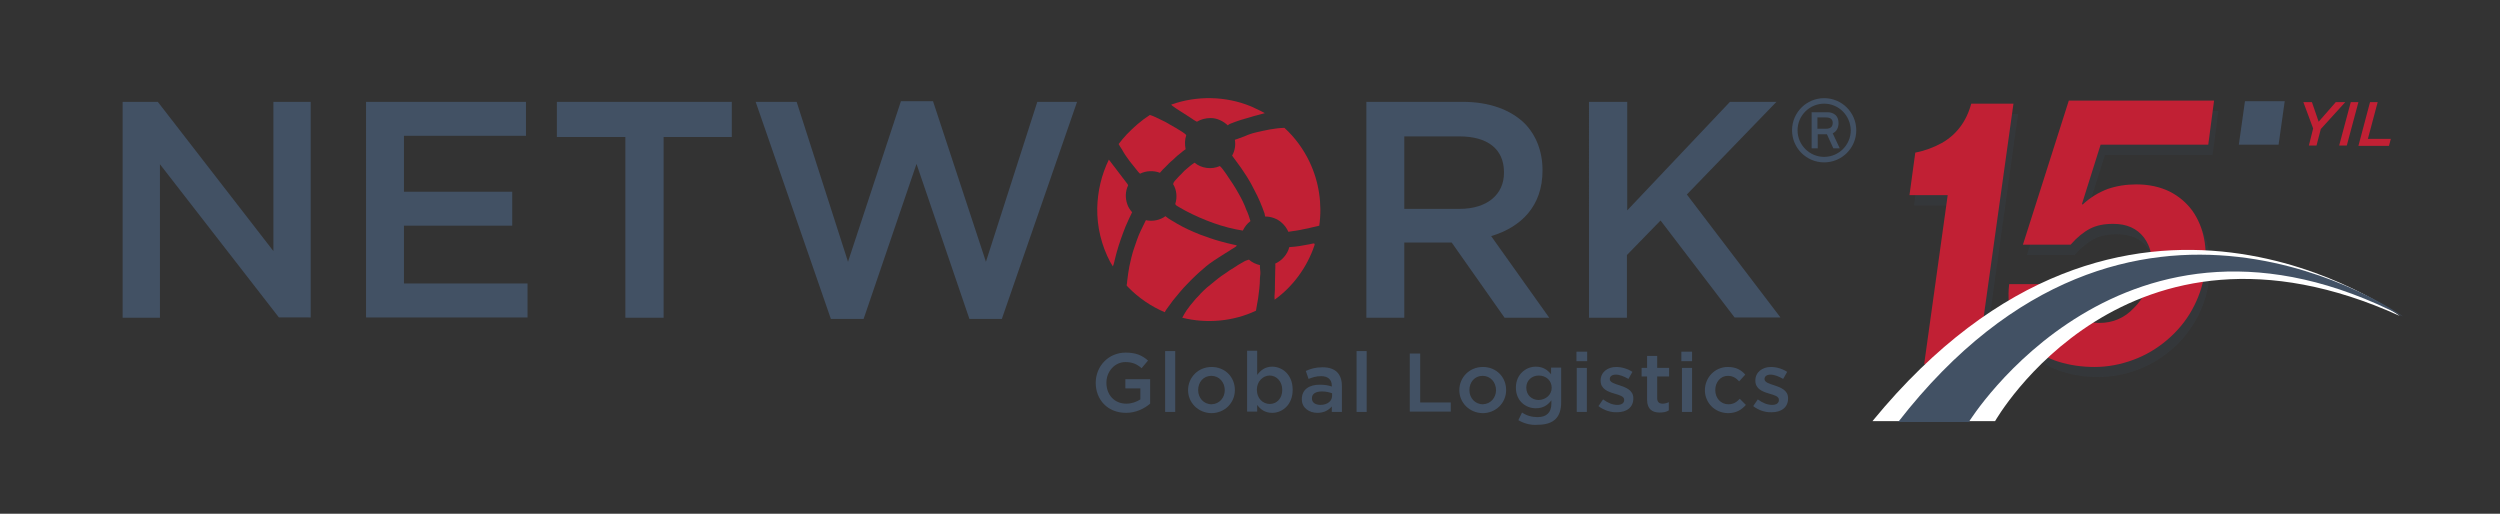<?xml version="1.0" encoding="utf-8"?>
<!-- Generator: Adobe Illustrator 24.0.0, SVG Export Plug-In . SVG Version: 6.00 Build 0)  -->
<svg version="1.1" id="Layer_1" xmlns="http://www.w3.org/2000/svg" xmlns:xlink="http://www.w3.org/1999/xlink" x="0px" y="0px"
	 viewBox="0 0 817.5 168" style="enable-background:new 0 0 817.5 168;" xml:space="preserve">
<rect x="0" y="0" width="817.5" height="168" fill="#333333" stroke="none"/>
<style type="text/css">
	.st0{fill:#425164;}
	.st1{fill:#C12034;}
	.st2{fill-rule:evenodd;clip-rule:evenodd;fill:#425164;}
	.st3{opacity:0.15;fill:#425164;}
	.st4{fill:#FFFFFF;}
</style>
<g>
	<g>
		<path class="st0" d="M40.1,33.3h11.5l37.8,48.8V33.3h12.2v70.5H91.2L52.3,53.7v50.2H40.1V33.3z M119.7,33.3H172v11.1h-39.9v18.3
			h35.4v11.1h-35.4v18.9h40.4v11.1h-52.8V33.3z M204.5,44.8h-22.4V33.3h57.2v11.5H217v59.1h-12.5V44.8z M247.1,33.3h13.4l16.8,52.3
			l17.3-52.5h10.5l17.3,52.5l16.8-52.3h13l-24.6,71H317l-17.3-50.7l-17.3,50.7h-10.7L247.1,33.3z M446.8,33.3h31.4
			c8.9,0,15.8,2.6,20.4,7.1c3.7,3.8,5.8,9.1,5.8,15.2v0.2c0,11.6-7,18.5-16.8,21.4l19,26.7h-14.6l-17.3-24.6h-15.5v24.6h-12.4V33.3z
			 M477.3,68.3c8.9,0,14.5-4.6,14.5-11.8v-0.2c0-7.6-5.4-11.7-14.6-11.7h-18v23.7H477.3z M519.7,33.3h12.4v35.5l33.6-35.5h15.2
			l-29.3,30.3l30.6,40.2h-15L543,72.1l-11,11.3v20.5h-12.4V33.3z"/>
		<g>
			<path class="st1" d="M383,34.2c8.4-3,17.9-2.8,26.1,0.6c1.5,0.7,3.1,1.4,4.5,2.2c-1.6,0.5-3.2,0.8-4.7,1.3c-1,0.3-2,0.6-3.1,0.9
				c-1.2,0.4-2.4,0.8-3.6,1.3c-0.3,0.1-0.5,0.3-0.7,0.5c-1.5-1.4-3.5-2.4-5.6-2.4c-1.6,0-3.2,0.4-4.5,1.2c-0.9-0.4-1.6-1-2.4-1.5
				c-1.2-0.7-2.4-1.6-3.6-2.3c-0.7-0.4-1.3-0.9-1.9-1.3C383.3,34.6,383.1,34.4,383,34.2z"/>
			<path class="st1" d="M368.4,44c2.3-2.4,4.8-4.6,7.6-6.4c1.4,0.4,2.6,1.1,3.9,1.7c0.9,0.4,1.8,0.9,2.6,1.4
				c1.3,0.7,2.6,1.5,3.9,2.3c0.5,0.4,1.2,0.7,1.5,1.2c-0.5,1.5-0.5,3.1-0.2,4.6c-0.8,0.5-1.5,1.2-2.3,1.8c-0.7,0.5-1.3,1.2-2,1.8
				c-0.8,0.6-1.5,1.4-2.2,2.1c-0.7,0.6-1.3,1.3-1.9,2c-2.1-0.8-4.5-0.7-6.5,0.3c-0.5-0.4-0.9-1-1.4-1.6c-0.7-0.8-1.3-1.7-2-2.5
				c-0.9-1.2-1.8-2.5-2.5-3.8c-0.4-0.6-0.8-1.2-1.1-1.8C366.6,46,367.5,45,368.4,44z"/>
			<path class="st1" d="M410.7,43.3c3-0.7,6.1-1.4,9.3-1.5c3.4,3.1,6.2,6.9,8.2,11.1c3.1,6.5,4.2,13.8,3.2,20.9
				c-2.1,0.5-4.2,1-6.3,1.4c-1.3,0.2-2.5,0.4-3.8,0.6c-0.5-1.1-1.2-2.1-2.1-2.9c-1.5-1.4-3.5-2.1-5.5-2.1c-0.1-0.3-0.1-0.7-0.2-1
				c-0.9-2.6-2-5.2-3.3-7.6c-0.4-0.8-0.8-1.5-1.2-2.3c-0.8-1.4-1.6-2.7-2.5-4c-1.1-1.7-2.4-3.3-3.6-5c0.9-1.6,1.2-3.4,0.9-5.2
				c1.1-0.3,2.1-0.8,3.1-1.1C408.2,44,409.4,43.6,410.7,43.3z"/>
			<path class="st1" d="M358.8,68.1c0.1-5.5,1.4-11,3.8-15.9c1.9,2.5,3.9,5.1,5.8,7.6c0.2,0.2,0.4,0.5,0.5,0.8
				c-0.9,1.9-1,4.1-0.3,6.1c0.3,1,0.9,1.9,1.6,2.7c-0.8,1.6-1.5,3.2-2.2,4.8c-1.1,2.8-2.1,5.6-2.9,8.5c-0.3,1-0.5,2.1-0.8,3.2
				c-0.1,0.4-0.2,0.8-0.4,1.2c-0.3-0.5-0.6-1-0.9-1.5C360.2,80.3,358.7,74.2,358.8,68.1z"/>
			<path class="st1" d="M388.4,54.9c0.7-0.6,1.4-1.2,2.2-1.7c2.3,1.9,5.6,2.3,8.3,1.1c0.8,0.7,1.3,1.6,2,2.5c1.5,2.2,3,4.4,4.3,6.8
				c0.9,1.6,1.7,3.2,2.3,4.9c0.6,1.2,1,2.5,1.4,3.8c-1.1,0.8-1.9,1.9-2.5,3.1c-6.5-1-12.8-3.4-18.6-6.4c-0.8-0.4-1.5-0.9-2.3-1.3
				c-0.5-0.3-1-0.5-1.2-1c0.7-2.1,0.5-4.6-0.7-6.5c0.1-0.4,0.3-0.8,0.6-1.1c0.7-0.7,1.3-1.5,2-2.1C386.9,56.2,387.6,55.5,388.4,54.9
				z"/>
			<path class="st1" d="M374.7,72c2.2,0.5,4.6,0,6.4-1.3c1.2,1,2.6,1.7,3.9,2.5c2.4,1.4,4.9,2.5,7.4,3.5c2.2,0.8,4.4,1.6,6.6,2.2
				c1.5,0.4,2.9,0.8,4.4,1.1c0.3,0.1,0.6,0.1,0.9,0.2c0,0,0.1,0.1,0.1,0.2c-0.5,0.5-1.2,0.8-1.8,1.2c-0.6,0.4-1.2,0.8-1.9,1.2
				c-1.2,0.7-2.4,1.6-3.6,2.3c-1.2,0.8-2.3,1.6-3.4,2.6c-0.9,0.8-1.8,1.5-2.6,2.3c-1,1-2,1.9-3,3c-1.6,1.6-3,3.4-4.5,5.2
				c-0.8,1-1.4,2-2.2,3c-0.2,0.3-0.4,0.6-0.5,0.9c-4.5-1.9-8.6-4.7-12-8.2c-0.2-0.2-0.4-0.4-0.5-0.6c0.1-0.5,0.2-1,0.2-1.5
				c0.2-1.6,0.4-3.2,0.7-4.7c0.4-1.8,0.8-3.7,1.4-5.5c0.7-2,1.3-4,2.2-5.9C373.5,74.5,374.1,73.3,374.7,72z"/>
			<path class="st1" d="M428.1,79.9c0.6-0.1,1.1-0.3,1.6-0.3c0.1,0.1,0.2,0.2,0.2,0.2c0,0.2-0.1,0.3-0.1,0.5
				c-2.4,7.1-7,13.4-13,17.7c0-0.6-0.1-1.1,0-1.7c0.1-1,0.1-2.1,0.1-3.1c0-1.6,0.1-3.2,0.1-4.8c0-0.7,0.1-1.5,0-2.2
				c2.2-1,4-3,4.6-5.4C423.9,80.7,426,80.3,428.1,79.9z"/>
			<path class="st1" d="M406.5,85.7c0.6-0.4,1.2-0.6,1.9-0.8c1,0.9,2.3,1.5,3.6,1.8c0,0.6,0,1.2,0.1,1.8c0.1,0.8,0,1.6-0.1,2.4
				c0,2.3-0.3,4.5-0.6,6.7c-0.2,1.3-0.5,2.6-0.7,4c-7.4,3.5-16.1,4.3-24.1,2.3c0.4-0.8,0.9-1.6,1.4-2.4c0.8-1.1,1.7-2.3,2.6-3.3
				c0.6-0.8,1.4-1.4,2-2.2c0.3-0.3,0.6-0.6,0.9-0.9c0.6-0.5,1.1-1.1,1.7-1.5c0.7-0.6,1.5-1.2,2.2-1.8c1.3-1.1,2.6-2,4-2.9
				c0.6-0.5,1.4-0.9,2-1.3C404.4,86.9,405.4,86.3,406.5,85.7z"/>
		</g>
		<path class="st2" d="M596.5,33.9c-4.8,0-8.7,3.9-8.7,8.7c0,4.8,3.9,8.7,8.7,8.7c4.8,0,8.7-3.9,8.7-8.7
			C605.1,37.8,601.3,33.9,596.5,33.9 M596.5,32.1c-5.8,0-10.5,4.7-10.5,10.5c0,5.8,4.7,10.5,10.5,10.5c5.8,0,10.5-4.7,10.5-10.5
			C607,36.8,602.3,32.1,596.5,32.1z M597,38.4c0.7,0,1.5,0.1,1.9,0.6c0.3,0.3,0.4,0.8,0.4,1.2c0,1.4-0.9,1.9-2.2,1.9h-2.8v-3.7H597z
			 M601.2,40.3c0-1-0.2-1.9-0.9-2.6c-0.7-0.7-1.7-1-2.7-1h-5.2v11.8h2v-4.6h3l2.1,4.6h2.1l-2.3-4.9C600.6,43,601.2,41.7,601.2,40.3z
			"/>
		<g>
			<g>
				<path class="st0" d="M358.3,125.2L358.3,125.2c0-5.4,4.1-9.9,9.8-9.9c3.3,0,5.4,0.9,7.3,2.6l-2.1,2.5c-1.5-1.3-2.9-2-5.3-2
					c-3.5,0-6.2,3.1-6.2,6.7v0.1c0,3.9,2.6,6.8,6.5,6.8c1.8,0,3.4-0.6,4.6-1.4v-3.6H368V124h8.1v8c-1.9,1.6-4.6,3-7.9,3
					C362.2,135,358.3,130.7,358.3,125.2z"/>
				<path class="st0" d="M381,114.8h3.3v19.9H381V114.8z"/>
				<path class="st0" d="M388.5,127.6L388.5,127.6c0-4.2,3.3-7.6,7.7-7.6c4.4,0,7.6,3.3,7.6,7.5v0.1c0,4.1-3.3,7.5-7.7,7.5
					C391.7,135,388.5,131.6,388.5,127.6z M400.5,127.6L400.5,127.6c0-2.6-1.8-4.7-4.4-4.7c-2.6,0-4.3,2.1-4.3,4.6v0.1
					c0,2.5,1.8,4.6,4.4,4.6C398.8,132.1,400.5,130,400.5,127.6z"/>
				<path class="st0" d="M411.1,132.4v2.2h-3.3v-19.9h3.3v7.9c1.1-1.5,2.6-2.7,4.9-2.7c3.4,0,6.7,2.7,6.7,7.5v0.1
					c0,4.8-3.3,7.5-6.7,7.5C413.6,135,412.1,133.8,411.1,132.4z M419.3,127.5L419.3,127.5c0-2.8-1.9-4.7-4.1-4.7
					c-2.2,0-4.2,1.9-4.2,4.6v0.1c0,2.8,2,4.6,4.2,4.6C417.5,132.1,419.3,130.3,419.3,127.5z"/>
				<path class="st0" d="M435.5,134.7v-1.8c-1,1.2-2.5,2.1-4.7,2.1c-2.7,0-5.1-1.6-5.1-4.4v-0.1c0-3.2,2.5-4.7,5.8-4.7
					c1.7,0,2.9,0.2,4,0.6v-0.3c0-2-1.3-3.1-3.5-3.1c-1.6,0-2.8,0.4-4.1,0.9l-0.9-2.6c1.6-0.7,3.1-1.2,5.5-1.2c4.2,0,6.3,2.2,6.3,6.1
					v8.5H435.5z M435.6,128.6c-0.8-0.3-2-0.6-3.3-0.6c-2.1,0-3.3,0.8-3.3,2.2v0.1c0,1.4,1.2,2.1,2.8,2.1c2.2,0,3.8-1.2,3.8-3V128.6z
					"/>
				<path class="st0" d="M443.6,114.8h3.3v19.9h-3.3V114.8z"/>
				<path class="st0" d="M461.1,115.6h3.3v16h10v3h-13.4V115.6z"/>
				<path class="st0" d="M477.2,127.6L477.2,127.6c0-4.2,3.3-7.6,7.7-7.6c4.4,0,7.6,3.3,7.6,7.5v0.1c0,4.1-3.3,7.5-7.7,7.5
					C480.4,135,477.2,131.6,477.2,127.6z M489.2,127.6L489.2,127.6c0-2.6-1.8-4.7-4.4-4.7c-2.6,0-4.3,2.1-4.3,4.6v0.1
					c0,2.5,1.8,4.6,4.4,4.6C487.5,132.1,489.2,130,489.2,127.6z"/>
				<path class="st0" d="M496.5,137.4l1.2-2.5c1.5,1,3.2,1.5,5.1,1.5c2.9,0,4.5-1.5,4.5-4.4v-1.1c-1.2,1.6-2.7,2.6-5.1,2.6
					c-3.4,0-6.5-2.5-6.5-6.7v-0.1c0-4.2,3.2-6.8,6.5-6.8c2.4,0,3.9,1.1,5,2.5v-2.2h3.3v11.4c0,2.4-0.6,4.2-1.8,5.4
					c-1.3,1.3-3.3,1.9-5.9,1.9C500.6,139.1,498.4,138.5,496.5,137.4z M507.4,126.8L507.4,126.8c0-2.4-1.9-4-4.2-4
					c-2.3,0-4.1,1.6-4.1,3.9v0.1c0,2.4,1.8,4,4.1,4C505.5,130.7,507.4,129.1,507.4,126.8z"/>
				<path class="st0" d="M515.5,115h3.5v3.1h-3.5V115z M515.6,120.3h3.3v14.4h-3.3V120.3z"/>
				<path class="st0" d="M522.7,132.8l1.5-2.2c1.6,1.2,3.2,1.8,4.7,1.8c1.4,0,2.2-0.6,2.2-1.6v-0.1c0-1.1-1.5-1.5-3.2-2
					c-2.1-0.6-4.5-1.5-4.5-4.2v-0.1c0-2.7,2.3-4.4,5.1-4.4c1.8,0,3.8,0.6,5.3,1.6l-1.3,2.3c-1.4-0.8-2.9-1.4-4.1-1.4
					c-1.3,0-2,0.6-2,1.4v0.1c0,1,1.6,1.5,3.2,2c2.1,0.7,4.5,1.6,4.5,4.2v0.1c0,3-2.3,4.5-5.3,4.5
					C526.8,134.9,524.5,134.2,522.7,132.8z"/>
				<path class="st0" d="M538.6,130.7v-7.6h-1.8v-2.8h1.8v-3.9h3.3v3.9h3.9v2.8h-3.9v7.1c0,1.3,0.7,1.8,1.8,1.8c0.7,0,1.4-0.2,2-0.5
					v2.7c-0.8,0.5-1.7,0.7-3,0.7C540.3,134.9,538.6,133.8,538.6,130.7z"/>
				<path class="st0" d="M549.8,115h3.5v3.1h-3.5V115z M550,120.3h3.3v14.4H550V120.3z"/>
				<path class="st0" d="M557.5,127.6L557.5,127.6c0-4.1,3.2-7.6,7.5-7.6c2.7,0,4.4,1,5.7,2.5l-2,2.2c-1-1.1-2.1-1.8-3.7-1.8
					c-2.4,0-4.1,2.1-4.1,4.6v0.1c0,2.6,1.8,4.6,4.3,4.6c1.6,0,2.7-0.7,3.7-1.8l2,2c-1.4,1.6-3.1,2.7-5.9,2.7
					C560.6,135,557.5,131.6,557.5,127.6z"/>
				<path class="st0" d="M573.3,132.8l1.5-2.2c1.6,1.2,3.2,1.8,4.7,1.8c1.4,0,2.2-0.6,2.2-1.6v-0.1c0-1.1-1.5-1.5-3.2-2
					c-2.1-0.6-4.5-1.5-4.5-4.2v-0.1c0-2.7,2.3-4.4,5.1-4.4c1.8,0,3.8,0.6,5.3,1.6l-1.3,2.3c-1.4-0.8-2.9-1.4-4.1-1.4
					c-1.3,0-2,0.6-2,1.4v0.1c0,1,1.6,1.5,3.2,2c2.1,0.7,4.5,1.6,4.5,4.2v0.1c0,3-2.3,4.5-5.3,4.5
					C577.3,134.9,575.1,134.2,573.3,132.8z"/>
			</g>
		</g>
	</g>
	<g>
		<path class="st3" d="M723.5,50.7h-35.2L682.2,70l0.2,0.2c2.6-2.4,5.3-4,8.2-5.1c2.9-1,6-1.5,9.4-1.5c4.1,0,7.7,0.8,10.8,2.3
			c3,1.5,5.5,3.6,7.5,6.3c3.8,5.4,5.1,12.2,3.9,20.4c-0.6,4.2-2,8.2-4.1,12c-2.2,3.8-4.9,7.1-8.2,9.9c-3.3,2.8-7,5-11.1,6.5
			c-4.1,1.5-8.3,2.3-12.6,2.3c-4.2,0-8.1-0.6-11.7-1.7c-3.6-1.1-6.7-2.9-9.3-5.2c-2.6-2.3-4.6-5.2-5.8-8.6
			c-1.2-3.4-1.6-7.3-1.1-11.6h17.3c-0.1,3.8,0.9,6.9,3.2,9.3c2.3,2.4,5.3,3.5,9,3.5c4.4,0,8.2-1.6,11.3-4.9
			c3.2-3.2,5.1-7.1,5.7-11.6c0.6-4.6-0.2-8.4-2.4-11.4c-2.3-3-5.6-4.5-10.1-4.5c-3,0-5.6,0.5-7.6,1.6c-2.1,1.1-4.2,2.8-6.3,5.2
			h-15.6l15-47.1h47.6L723.5,50.7z"/>
		<path class="st1" d="M722.1,47.3h-35.2l-6.1,19.4l0.2,0.2c2.6-2.4,5.3-4,8.2-5.1c2.9-1,6-1.5,9.4-1.5c4.1,0,7.7,0.8,10.8,2.3
			c3,1.5,5.5,3.6,7.5,6.3c3.8,5.4,5.1,12.2,4,20.4c-0.6,4.2-2,8.2-4.1,12c-2.1,3.8-4.9,7.1-8.2,9.9c-3.3,2.8-7,5-11.1,6.5
			c-4.1,1.5-8.3,2.3-12.6,2.3c-4.2,0-8.1-0.6-11.7-1.7c-3.6-1.1-6.7-2.9-9.3-5.2c-2.6-2.3-4.6-5.2-5.8-8.6
			c-1.2-3.4-1.6-7.3-1.1-11.6h17.3c-0.1,3.8,0.9,6.9,3.2,9.2c2.3,2.4,5.3,3.5,9,3.5c4.4,0,8.2-1.6,11.3-4.9
			c3.2-3.2,5.1-7.1,5.7-11.6c0.7-4.6-0.2-8.4-2.4-11.4c-2.3-3-5.6-4.5-10.1-4.5c-3,0-5.5,0.5-7.6,1.6c-2.1,1.1-4.2,2.8-6.3,5.2
			h-15.6l15-47.1H724L722.1,47.3z"/>
		<path class="st3" d="M646.1,37.3c-1.6,5.9-4.9,10.2-9.7,12.9c-2.6,1.4-5.4,2.5-8.6,3.1l-1.9,13.9h12.5l-7.7,55.3h17.3l11.9-85.2
			H646.1z"/>
		<path class="st1" d="M644.6,33.9c-1.6,5.9-4.9,10.2-9.7,12.9c-2.6,1.4-5.4,2.5-8.6,3.1l-1.9,13.9h12.5l-7.7,55.3h17.3l11.9-85.2
			H644.6z"/>
		<path class="st4" d="M612.3,137.7h40.1c0,0,42.6-75.1,132.3-34.4C784.8,103.3,695.2,36.6,612.3,137.7z"/>
		<path class="st0" d="M620.7,138h23.1c0,0,50.5-81.8,142-34.5C785.8,103.4,696.8,40.1,620.7,138z"/>
		<polygon class="st0" points="745.1,47.3 732.1,47.3 734.1,33.1 747.1,33.1 		"/>
		<g>
			<path class="st1" d="M756.4,42l-3.2-8.6h2.8l2.2,6.4l5.6-6.4h3.1l-8,8.8l-1.4,5.4h-2.5L756.4,42z"/>
			<path class="st1" d="M768.7,33.4h2.5l-3.8,14.2h-2.5L768.7,33.4z"/>
			<path class="st1" d="M775,33.4h2.5l-3.2,12h7.5l-0.6,2.3h-10L775,33.4z"/>
		</g>
	</g>
</g>
</svg>
